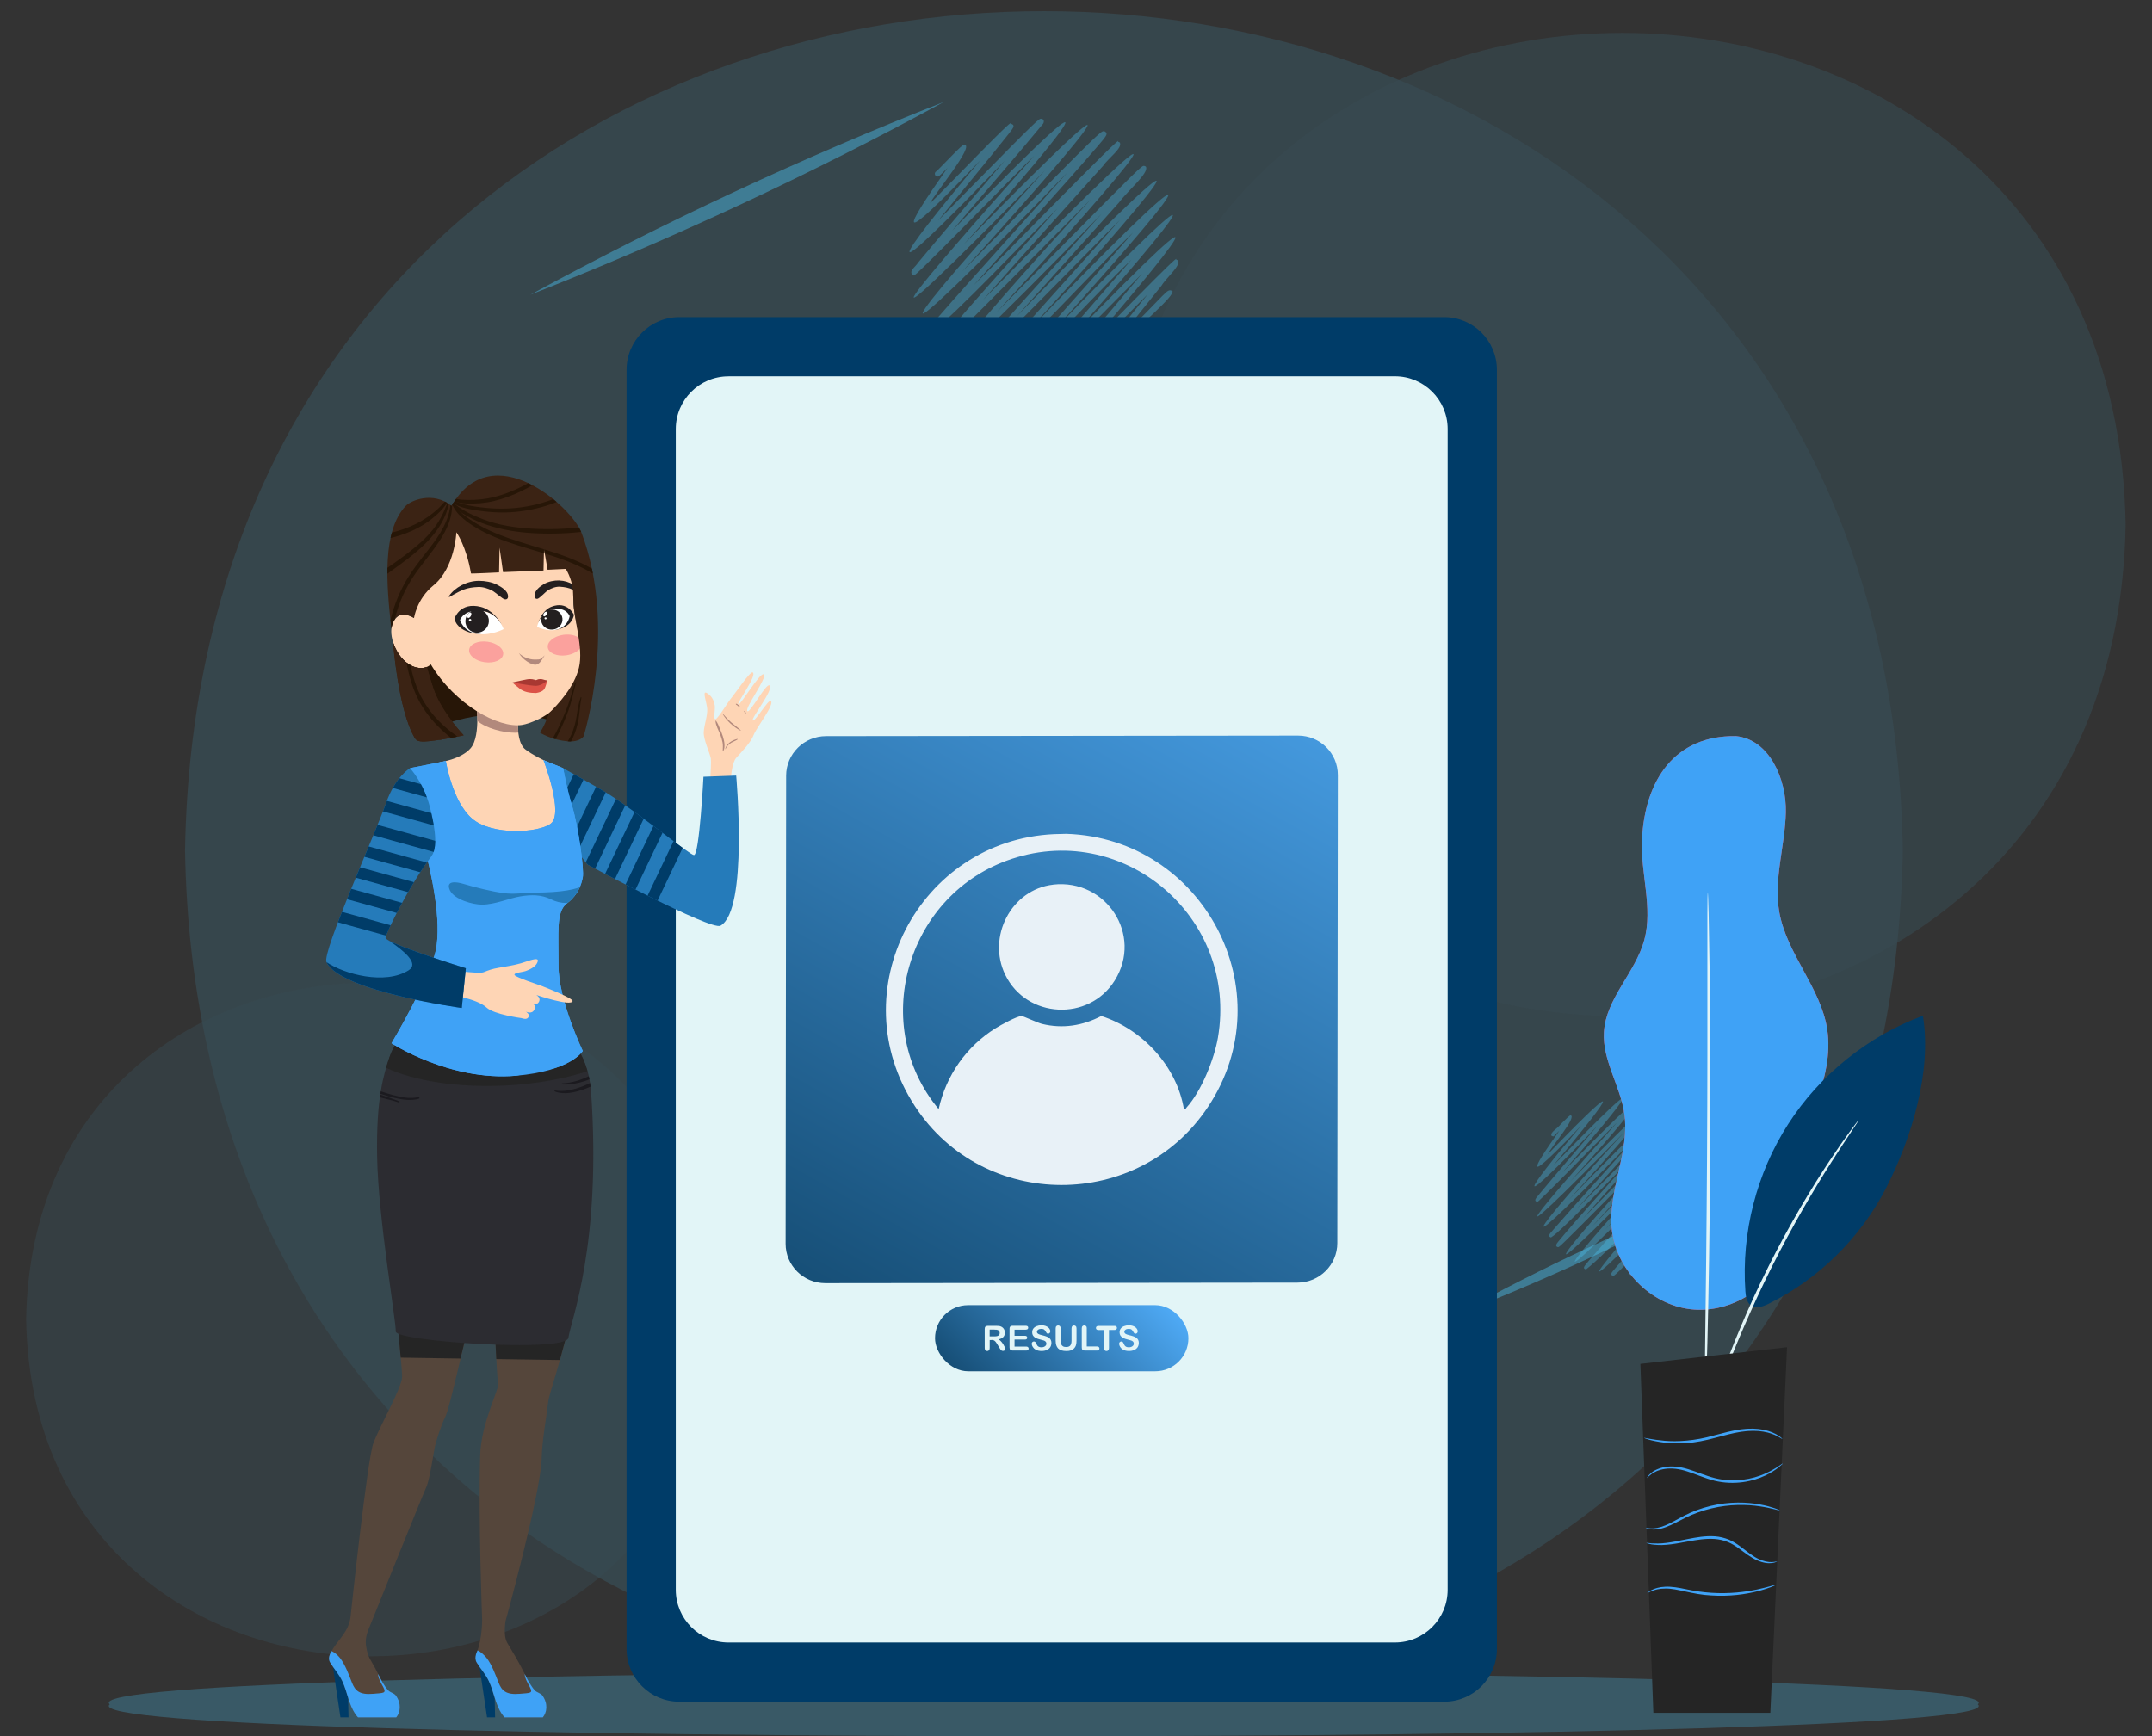 <?xml version="1.0" encoding="UTF-8"?> <svg xmlns="http://www.w3.org/2000/svg" xmlns:xlink="http://www.w3.org/1999/xlink" viewBox="0 0 492 397"><rect x="0" y="0" width="492" height="397" fill="#333333" stroke="none"/><defs><style> .cls-1 { fill: #e8f1f7; } .cls-2 { fill: #3b2314; } .cls-3 { fill: #2c2c31; } .cls-4 { fill: #252525; } .cls-5 { fill: #3fa2f6; } .cls-6 { clip-path: url(#clippath-4); } .cls-7 { opacity: .3; } .cls-8 { opacity: .6; } .cls-8, .cls-9, .cls-10, .cls-11 { fill: #4dcdff; } .cls-12 { fill: #fff; } .cls-13 { fill: #ff4f5b; } .cls-14 { fill: none; } .cls-15 { fill: url(#linear-gradient-2); } .cls-15, .cls-16 { opacity: .9; } .cls-17 { fill: #1b1a1f; } .cls-9, .cls-18, .cls-19 { opacity: .5; } .cls-10, .cls-20, .cls-11 { opacity: .8; } .cls-10, .cls-20, .cls-19 { mix-blend-mode: multiply; } .cls-21 { clip-path: url(#clippath-1); } .cls-22 { fill: #e2f5f7; } .cls-23 { fill: #231f20; } .cls-24 { isolation: isolate; } .cls-25 { fill: #db5247; } .cls-26 { clip-path: url(#clippath-3); } .cls-27 { fill: #fba19d; } .cls-28 { fill: #a73832; } .cls-29 { fill: #b2897c; } .cls-16 { fill: url(#linear-gradient); } .cls-30 { clip-path: url(#clippath-2); } .cls-31 { fill: #271607; } .cls-32 { fill: #003c68; } .cls-33 { fill: #fed5b5; } .cls-34 { fill: #257bba; } .cls-35 { clip-path: url(#clippath); } .cls-36 { fill: #55463b; } </style><linearGradient id="linear-gradient" x1="258.78" y1="289.94" x2="226.69" y2="322.04" gradientUnits="userSpaceOnUse"><stop offset="0" stop-color="#3fa2f6"></stop><stop offset="1" stop-color="#003c68"></stop></linearGradient><linearGradient id="linear-gradient-2" x1="759.83" y1="-207.26" x2="659.03" y2="-26.75" gradientTransform="translate(-457.81 331.89)" xlink:href="#linear-gradient"></linearGradient><clipPath id="clippath"><path class="cls-2" d="M97.58,152.47s0,.02,0,.03c-.51.21-1.11.3-1.79.23-2.77-.27-5-3.02-5.91-5.81-.08-.52,1.13,15.42,4.93,21.79.41.68.96.99,3.07.78,3.89-.38,8.13-1.36,8.13-1.36,0,0-5.17-5.39-6.97-10.79-.45-1.35-.96-3.07-1.47-4.87Z"></path></clipPath><clipPath id="clippath-1"><path class="cls-14" d="M129.08,187.62c1.16,5.72,5.32,10.11,5.32,10.11,0,0,28.19,15.14,30.32,13.94,6.39-3.59,3.59-34.33,3.59-34.33l-7.48.27s-.94,17.89-2.17,17.91c-.91.01-11.97-9.08-19.07-13.66-2.56-1.65-10.82-6.2-10.82-6.2,0,0-1.87,1.24.31,11.97Z"></path></clipPath><clipPath id="clippath-2"><path class="cls-5" d="M133.24,200.62c.35-1.8-.97-11.45-2.47-16.45-1.25-4.19-2.01-8.53-2.01-8.53l-4.51-1.84s4.74,12.22,1.66,14.54c-2.83,2.12-13.4,2.74-17.96-1.15-4.56-3.89-6.02-13.18-6.02-13.18l-8.18,1.63s.94,9.6,2.95,16.85c2.01,7.25,4.29,18.11,2.95,24.69-1.34,6.57-10.14,21.36-10.14,21.36,0,0,13.34,8.73,28.45,7.43,12.63-1.08,15.28-5.67,15.28-5.67,0,0-5.55-11.58-5.55-19.49s-.48-12.16,1.74-14.09c.72-.62,3.06-2.2,3.81-6.09Z"></path></clipPath><clipPath id="clippath-3"><path class="cls-14" d="M93.74,175.65s-3.33,1.83-5.49,7.99c-2.47,7.05-14.65,34.12-13.62,36.35,3.07,6.66,30.94,10.49,30.94,10.49l.93-9.08s-18.44-5.76-18.36-6.99c.06-.9,5.34-11.89,10.48-18.61,1.85-2.42.26-8.59-.09-10.24-1.34-6.26-4.79-9.92-4.79-9.92Z"></path></clipPath><clipPath id="clippath-4"><path class="cls-14" d="M132.92,121.77c-2.21-5.86-20.31-22.26-29.68-6.11-4.35-3.44-9.37-1.16-10.47,0-5.36,5.67-4.51,17.47-3.29,28.11.18-1.66,1.19-3.41,3.06-3.24.56.07,1.4.34,2.11.78,0,0,.62-4.35,4.44-7.45,4.92-4,5.25-12.16,5.25-12.16,0,0,2.27,3.15,3.34,9.42.01.08,6.42-.24,6.42-.24l.11-5.66.8,5.6,9.25-.36.11-4.88.83,4.7,4.15-.2s1.33,1.98,1.64,4.85l.12,2.51c-.06,3.83,3.5,10.96,2.2,15.25-1.3,4.29-5.04,6.78-7.25,8.97-1.42,3.91-2.69,5.82-2.69,5.82,0,0,2.62,1.75,6.52,2.04,2.72.21,3.54-1.15,3.54-1.15,0,0,7.79-24.68-.5-46.6Z"></path></clipPath></defs><g class="cls-24"><g id="Layer_1" data-name="Layer 1"><g><g><g class="cls-18"><path class="cls-9" d="M452.17,389.71c11.47,9.72-438.56,9.72-427.08,0-11.48-9.72,438.56-9.72,427.08,0Z"></path><g class="cls-7"><path class="cls-11" d="M435.03,194.44c-4.38,255.87-388.39,255.83-392.73,0,4.38-255.86,388.39-255.82,392.73,0Z"></path><path class="cls-8" d="M255.86,119.96c2.57,149.92,227.56,149.89,230.11,0-2.57-149.91-227.56-149.89-230.11,0Z"></path><path class="cls-9" d="M5.98,301.68c1.76,102.71,155.91,102.7,157.65,0-1.76-102.71-155.91-102.69-157.65,0Z"></path></g></g><g><g class="cls-18"><g class="cls-20"><path class="cls-10" d="M70.36,231.6c.11.11.23.17.35.21-.13-.04-.25-.11-.35-.21ZM-1.58,193.06c.22,0,.44.08.6.25-.29-.29-.71-.3-.99-.15.12-.06.25-.09.39-.09Z"></path></g><g class="cls-20"><path class="cls-10" d="M235.08,88.36c-1.57-.46.2-1.8.83-2.69,6.61-7.79,15.55-17.95,22.78-26.31-10.82,10.34-30.8,32.92-28.29,26.32,8.33-9.81,19.83-22.36,28.61-32.47-8.59,8.25-25.83,27.22-33.25,32.96-1.26-.42-.73-.93.92-2.92,8.36-9.74,20.33-22.71,29.37-32.95-7.36,7.24-36,36.75-33.77,33.5-.17,0-.34-.07-.46-.18-.84-1.3,4.04-5.33,5.83-7.79,6.78-7.63,16.92-18.79,24.22-26.95-55.06,56.51-31.45,28.04-2.48-3.3-4.33,4.32-9.49,9.53-14.14,14.21-18.58,18.72-18.64,18.72-19.1,18.72-.17.01-.33-.07-.45-.18-.61-1.3,1.32-2.37,2.24-3.83,6.86-8.03,15.94-18.03,23.8-26.8-6.23,6.05-24.41,25.35-28.01,27.47-1.59-.48.18-1.83.83-2.73,8.44-9.7,20.5-22.86,29.46-32.98-47.75,49.31-38.68,36.24-5.16-.45-49.79,50.71-28.13,25.42-2.41-3.39-3.98,3.78-28.4,29.01-27.49,27.3-.17,0-.33-.07-.45-.18-.61-.96.75-1.65,1.36-2.66,5.75-6.93,13.36-15.73,19.8-23.3-30.31,31.53-25.81,23.96-5.56-.11-20.16,21.11-17.62,16.13-7.49,1.73-1.96,1.96-2,1.97-2.27,1.97-.61.02-.87-.83-.34-1.15.64-.45,6.39-6.72,6.41-6.12,2.69-.09-7.05,11.56-7.78,13.39,2.92-2.74,19.38-20.01,18.41-18.22,1.07.31.8.76-.36,2.23-4.71,5.96-11.04,13.56-16.2,19.92,2.43-2.45,5.25-5.32,7.92-8.04,14.96-15.23,15.11-15.23,15.61-15.23.81.05.75.93.27,1.36-6.03,7.31-13.97,16.4-20.59,24.22,45.11-46.29,21.39-17.32,2.65,3.13,51.18-52.19,21.56-17.73-.3,6.14,3.48-3.51,7.56-7.66,11.42-11.59,19.22-19.55,20.24-20.42,20.84-20.42.17,0,.34.07.46.19.49.49.25.81-1.74,3.16-8.15,9.48-19.39,21.75-28.38,31.84,4.95-4.79,35.11-35.84,32.92-32.76.17,0,.33.07.45.18.67,1.25-2.62,3.54-3.85,5.34-8.01,8.97-19.16,21.27-27.45,30.66,56.62-57.77,32.97-29.62,3.21,2.7,4.2-4.21,9.25-9.34,13.79-13.94,19.15-19.42,19.29-19.42,19.8-19.43.17,0,.34.07.46.19.79,1.41-4.21,5.54-6.1,8.13-6.56,7.39-16.26,18.07-23.45,26.08,54.74-56.09,28.28-24.52,1.5,4.51,42.2-43.77,43.78-41.99,6.76-1.08,42.59-43.81,28.98-26.48,3.89,1.72,39.99-41.16,22.49-19.52,3.43,2.54,3.59-3.46,22.16-22.76,20.86-20.67,2.09.52-2.34,4.25-3.29,5.93-2.97,3.73-7.25,9.04-10.68,13.32,12.79-12.53,11.64-12.5,13.14-12.1.7,1.19-7.85,7.94-12.47,13.21q-7.39,7.45-7.74,7.46c-.17,0-.33-.07-.45-.18-.41-.41-.25-.62.67-1.8,4.19-5.32,9.75-12.16,14.33-17.89-12.74,12.77-21.13,21.66-21.22,20.81-.16,0-.34-.07-.46-.19q-.49-.49,4.44-6.4c4.47-5.35,11.01-13.06,15.94-18.93-3.24,3.25-7.07,7.14-10.52,10.63-14.93,15.13-15.01,15.13-15.48,15.13h0ZM267.15,67.4c.08.08.17.13.26.15-.1-.03-.18-.08-.26-.15ZM214.37,39.12c.16,0,.32.06.44.18-.22-.21-.52-.22-.73-.11.09-.05.19-.07.28-.07Z"></path></g><g class="cls-20"><path class="cls-10" d="M368.79,291.73c-1.05-.31.13-1.19.55-1.79,4.4-5.18,10.34-11.93,15.14-17.49-34.07,34.85-14.41,12.03.21-4.09-5.71,5.48-17.17,18.09-22.1,21.91-.84-.28-.49-.62.61-1.94,5.56-6.47,13.51-15.1,19.52-21.9-33.55,34.44-25.93,24.22-2.77-.95-36.28,37.26-20.86,18.56-1.65-2.19-2.88,2.87-6.31,6.33-9.4,9.44-12.35,12.44-12.39,12.44-12.69,12.44-.67-.11-.45-.7.02-1.23,4.95-6.01,11.29-12.85,16.99-19.25-4.14,4.02-16.23,16.85-18.62,18.26-1.06-.32.12-1.21.55-1.81,5.61-6.45,13.63-15.19,19.58-21.92-31.48,32.55-25.59,23.92-3.43-.3-32.92,33.54-18.68,16.86-1.6-2.25-2.64,2.51-18.87,19.28-18.27,18.14-1.06-.32.18-1.25.6-1.89,3.82-4.61,8.88-10.45,13.16-15.48-20.02,20.86-17.1,15.83-3.69-.07-13.35,14-11.69,10.66-4.98,1.15-1.57,1.44-1.13,1.44-1.8,1.19-.39-.84,1.25-1.52,2.18-2.74q1.95-1.96,2.15-1.96c1.63.3-4.59,7.46-5.17,8.9,20.62-21.34,12.17-10.46,1.23,2.61,24.93-25.78,16.51-14.83,2.13,1.53,29.8-30.6,14.22-11.49,1.76,2.08,33.67-34.36,14.35-11.77-.2,4.08,34.71-35.81,21.95-19.78,1.73,2.11,3.29-3.19,23.33-23.82,21.88-21.77.96.25.04,1.03-.35,1.51-5.98,6.78-13.93,15.48-20.15,22.54,37.35-38.13,21.88-19.62,2.13,1.8,32.85-33.85,26.25-24.56,2.99.69,36.07-36.98,18.78-16.25,1,3,27.92-28.98,28.98-27.74,4.5-.72,28.06-28.89,19.21-17.5,2.59,1.14,26.35-27.15,14.94-12.93,2.28,1.69,2.38-2.3,14.73-15.13,13.86-13.74,1.97.14-8.26,10.94-9.29,12.79,8.5-8.33,7.74-8.31,8.73-8.04.25,1.05-5.08,5.11-8.29,8.78q-4.91,4.95-5.14,4.95c-2.02-.04,8.75-11.46,9.67-13.21-25.4,26.12-11.61,9.25-.86-3.13-2.16,2.16-4.7,4.74-6.99,7.07-9.92,10.06-9.98,10.06-10.29,10.06h0ZM390.1,277.8c.05.05.11.08.17.1-.06-.02-.12-.05-.17-.1ZM355.02,259c.11,0,.21.04.29.12-.14-.14-.35-.15-.48-.08.06-.03.12-.04.19-.04Z"></path></g></g><g class="cls-19"><path class="cls-10" d="M121.24,67.4c30.57-16.62,62.16-31.36,94.55-44.09-30.57,16.63-62.17,31.35-94.55,44.09Z"></path><path class="cls-10" d="M332.88,300.63c19.8-10.88,40.31-20.46,61.38-28.62-19.79,10.89-40.31,20.45-61.38,28.62Z"></path></g></g></g><g><path class="cls-32" d="M155.3,72.51h174.88c6.65,0,12.05,5.4,12.05,12.05v292.49c0,6.65-5.4,12.05-12.05,12.05h-174.88c-6.65,0-12.05-5.4-12.05-12.05V84.56c0-6.65,5.4-12.05,12.05-12.05Z"></path><path class="cls-22" d="M166.55,86.04h152.37c6.65,0,12.05,5.4,12.05,12.05v265.42c0,6.65-5.4,12.05-12.05,12.05h-152.37c-6.65,0-12.05-5.4-12.05-12.05V98.1c0-6.65,5.4-12.05,12.05-12.05Z"></path></g><rect class="cls-16" x="213.77" y="298.43" width="57.93" height="15.12" rx="7.56" ry="7.56"></rect><g><path class="cls-22" d="M226.67,306.4h-.4v1.82c0,.24-.05.42-.16.53-.11.11-.24.17-.41.17-.18,0-.32-.06-.42-.18-.1-.12-.15-.29-.15-.52v-4.35c0-.25.05-.43.17-.54.11-.11.29-.17.54-.17h1.86c.26,0,.48.01.66.03.18.02.35.07.49.13.18.07.33.18.47.32.14.14.24.3.31.48.07.18.11.38.11.58,0,.42-.12.76-.36,1.01-.24.25-.6.43-1.08.54.2.11.4.27.58.48.19.21.35.43.5.67.14.24.26.45.34.64s.12.32.12.4-.02.15-.07.22c-.05.07-.11.13-.19.17-.08.04-.18.06-.29.06-.13,0-.24-.03-.32-.09-.09-.06-.16-.14-.23-.23-.06-.09-.15-.23-.26-.41l-.46-.76c-.17-.28-.31-.49-.44-.64s-.26-.25-.4-.3c-.13-.05-.3-.08-.5-.08ZM227.32,304.02h-1.06v1.55h1.03c.27,0,.51-.02.69-.07.19-.05.33-.13.43-.24.1-.11.15-.27.15-.47,0-.16-.04-.29-.12-.41-.08-.12-.19-.21-.33-.27-.13-.06-.4-.08-.79-.08Z"></path><path class="cls-22" d="M234.53,304.04h-2.58v1.39h2.38c.17,0,.31.04.39.12s.13.18.13.31-.04.23-.13.31c-.08.08-.22.12-.39.12h-2.38v1.61h2.67c.18,0,.32.04.41.13.09.08.14.19.14.33s-.05.24-.14.33c-.09.08-.23.12-.41.12h-3.11c-.25,0-.43-.06-.54-.17-.11-.11-.16-.29-.16-.54v-4.25c0-.17.02-.3.07-.4s.12-.18.23-.23c.1-.05.24-.07.4-.07h3.02c.18,0,.32.04.41.12.09.08.13.19.13.32s-.04.24-.13.32-.22.12-.41.12Z"></path><path class="cls-22" d="M240.37,307.12c0,.34-.09.65-.26.92-.18.27-.43.49-.77.64-.34.15-.74.23-1.21.23-.56,0-1.02-.11-1.38-.32-.26-.15-.47-.35-.63-.61-.16-.25-.24-.5-.24-.74,0-.14.05-.26.14-.36.1-.1.22-.15.37-.15.12,0,.22.04.31.12.08.08.16.19.21.34.07.18.15.33.23.45.08.12.2.22.35.3.15.08.35.12.6.12.34,0,.61-.08.83-.24.21-.16.32-.36.32-.59,0-.19-.06-.34-.17-.46-.11-.12-.26-.21-.44-.27-.18-.06-.42-.13-.73-.2-.41-.1-.75-.21-1.02-.33s-.49-.3-.65-.52c-.16-.22-.24-.49-.24-.82s.08-.59.25-.83c.17-.24.42-.43.74-.56s.7-.2,1.13-.2c.35,0,.65.04.9.13.25.09.46.2.63.34s.29.29.37.45.12.31.12.46c0,.14-.05.26-.14.37s-.22.16-.36.16c-.13,0-.23-.03-.3-.1s-.14-.17-.22-.32c-.1-.21-.23-.38-.37-.5s-.38-.18-.69-.18c-.29,0-.53.07-.71.2s-.27.29-.27.47c0,.11.03.21.09.29.06.08.15.15.25.21.11.06.22.11.33.14.11.03.29.08.55.15.32.07.61.16.87.25.26.09.48.2.66.33.18.13.32.29.42.49.1.2.15.44.15.72Z"></path><path class="cls-22" d="M241.35,306.48v-2.72c0-.23.05-.41.16-.52.1-.12.24-.17.41-.17s.32.06.42.17c.1.12.16.29.16.52v2.78c0,.32.04.58.11.79.07.21.2.38.38.49.18.12.43.18.76.18.45,0,.76-.12.95-.36.18-.24.28-.6.28-1.08v-2.8c0-.23.05-.41.15-.52s.24-.17.41-.17.31.06.42.17.16.29.16.52v2.72c0,.44-.04.81-.13,1.11-.09.29-.25.55-.49.78-.21.19-.44.33-.72.42-.27.09-.59.13-.96.13-.43,0-.81-.05-1.12-.14-.31-.09-.57-.24-.77-.44-.2-.2-.34-.45-.44-.75-.09-.31-.14-.67-.14-1.1Z"></path><path class="cls-22" d="M248.46,303.76v4.11h2.32c.19,0,.33.04.43.13.1.09.15.2.15.34s-.05.25-.15.34-.24.13-.43.13h-2.76c-.25,0-.43-.06-.54-.17s-.16-.29-.16-.54v-4.35c0-.23.05-.41.16-.52s.24-.17.41-.17.31.06.42.17c.11.11.16.29.16.52Z"></path><path class="cls-22" d="M254.79,304.11h-1.25v4.11c0,.24-.05.41-.16.53s-.24.17-.41.17-.31-.06-.42-.17c-.11-.12-.16-.29-.16-.52v-4.11h-1.25c-.2,0-.34-.04-.44-.13s-.14-.2-.14-.34.05-.26.15-.35c.1-.08.24-.13.43-.13h3.64c.2,0,.35.04.44.13.1.09.14.2.14.34s-.05.25-.15.34-.24.13-.44.13Z"></path><path class="cls-22" d="M260.35,307.12c0,.34-.09.65-.26.92-.18.27-.43.49-.77.64-.34.15-.74.23-1.21.23-.56,0-1.02-.11-1.38-.32-.26-.15-.47-.35-.63-.61-.16-.25-.24-.5-.24-.74,0-.14.05-.26.14-.36.1-.1.22-.15.37-.15.12,0,.22.04.31.12.08.08.16.19.21.34.07.18.15.33.23.45.08.12.2.22.35.3.15.08.35.12.6.12.34,0,.61-.08.83-.24.21-.16.32-.36.32-.59,0-.19-.06-.34-.17-.46-.11-.12-.26-.21-.44-.27-.18-.06-.42-.13-.73-.2-.41-.1-.75-.21-1.02-.33s-.49-.3-.65-.52c-.16-.22-.24-.49-.24-.82s.08-.59.25-.83c.17-.24.42-.43.74-.56s.7-.2,1.13-.2c.35,0,.65.04.9.13.25.09.46.2.63.34s.29.29.37.45.12.31.12.46c0,.14-.05.26-.14.37s-.22.16-.36.16c-.13,0-.23-.03-.3-.1s-.14-.17-.22-.32c-.1-.21-.23-.38-.37-.5s-.38-.18-.69-.18c-.29,0-.53.07-.71.2s-.27.29-.27.47c0,.11.03.21.09.29.06.08.15.15.25.21.11.06.22.11.33.14.11.03.29.08.55.15.32.07.61.16.87.25.26.09.48.2.66.33.18.13.32.29.42.49.1.2.15.44.15.72Z"></path></g><g><path class="cls-15" d="M296.63,293.28l-107.93.12c-5.03,0-9.1-4.03-9.09-9.02l.12-107.02c0-4.98,4.09-9.03,9.11-9.04l107.93-.12c5.03,0,9.1,4.03,9.09,9.02l-.12,107.02c0,4.98-4.09,9.03-9.11,9.04Z"></path><g><path class="cls-1" d="M241.01,190.73l2.78-.07c31.23.99,49.97,36,32.38,62.45-15.85,23.84-51.34,23.8-67-.18-17.15-26.27.93-60.78,31.84-62.2ZM270.67,253.6c.42.1.42-.15.61-.37,3.36-3.69,6.31-11.03,7.16-15.93,4.76-27.6-21.91-50.23-48.33-40.49-23,8.47-31.34,37.8-15.51,56.79,1.69-7.7,6.38-14.38,13.06-18.51,1.1-.68,4.8-2.74,5.92-2.77.3,0,3.7,1.57,4.64,1.8,4.75,1.16,9.28.43,13.57-1.8,9.41,3.03,17.23,11.46,18.88,21.29Z"></path><path class="cls-1" d="M240.78,202.27c12.13-1.37,20.58,11.53,14.08,21.92-5.92,9.46-20.15,8.72-25.03-1.28-4.22-8.65,1.32-19.54,10.96-20.63Z"></path></g></g><g><path class="cls-31" d="M133.41,168.37s-6.7-5.39-18.78-5.12c-12.09.27-19.81,5.46-19.81,5.46l-2.72-21.21,29.96-2.23,14.22,2.72-2.88,20.37Z"></path><path class="cls-33" d="M120.17,171.41c-3.12-2.34-1.17-11.73-1.17-11.73l-10.25-.31s1.4,8.8-1.17,11.73c-2.24,2.56-7.06,3.2-7.06,3.2,0,0-.63,15.27,13.36,16.44,21.26,1.77,14.04-15.4,14.04-15.4,0,0-4.62-1.59-7.74-3.93Z"></path><path class="cls-29" d="M117.88,167.54c.21,0,.42-.01.62-.03-.4-3.51.5-7.83.5-7.83l-10.25-.31s.42,2.61.38,5.47c2.02,1.68,5.8,2.71,8.76,2.71Z"></path><path class="cls-33" d="M132.59,153.09c1.27-4.2-1.42-11.49-1.49-15.39,0-.09,0-.18,0-.26.28-17.33-6.03-23.92-17.34-23.92h0c-11.31,0-19.4,5.98-19.4,23.84,0,1.35.1,2.67.29,3.94-.7-.43-1.55-.71-2.11-.78-2.06-.18-3.09,1.97-3.09,3.76-.04,3.4,2.68,8.09,6.35,8.45,1.13.13,2.04-.2,2.69-.82,5.58,9.27,15.46,14.6,20.79,13.86.87-.12,2.65-.65,4.69-1.76,3.15-1.77,6.85-5.09,8.61-10.93Z"></path><path class="cls-29" d="M122.32,150.81c1.42,0,1.25-.07,2.21-.98-.92,1.56-1.35,2.16-2.21,2.16s-2.78-1.09-3.69-2.66c.96.92,2.26,1.48,3.69,1.48Z"></path><path class="cls-27" d="M132.46,145.96c-.74-.68-2.14-1.03-3.66-.81-2.15.3-3.74,1.59-3.56,2.89.18,1.3,2.07,2.1,4.22,1.8,1.54-.22,2.79-.94,3.31-1.81-.08-.68-.19-1.37-.31-2.07Z"></path><path class="cls-27" d="M115.04,149.62c-.18,1.3-2.07,2.1-4.22,1.8-2.15-.3-3.74-1.6-3.56-2.89.18-1.3,2.07-2.1,4.22-1.8,2.15.3,3.74,1.59,3.56,2.89Z"></path><g><path class="cls-25" d="M122.53,156.49h0l2.6-.9c0,.1-.4,1.41-.56,1.73-.23.45-.6.91-2.03,1.14h0c-1.5,0-2.78-.24-3.76-1.03-.5-.41-1.61-1.28-1.62-1.38l5.37.45Z"></path><path class="cls-28" d="M122.53,155.52c.15,0,.37-.25.97-.25.7,0,.69.2,1.63.32,0,0-1.25,1.22-2.6,1.22s-5.37-.77-5.37-.77c1.52-.3,3.29-.78,4-.77.83,0,1.24.25,1.37.25Z"></path></g><path class="cls-23" d="M105.95,134.83c1.14-.42,2.14-.56,3.38-.61,1.07-.05,2.3.35,3.22.84.71.38,2.28,1.84,2.8,1.96.71.17.84-.41.81-.76-.09-1.16-1.44-2-2.52-2.56-1.19-.62-2.77-.89-4.14-.89-2.74,0-5.52,1.5-6.85,3.48-.08.12-.06.25.15.18,0,0,2.05-1.23,3.14-1.63Z"></path><path class="cls-23" d="M127.87,132.72c-1.18-.02-2.52.23-3.53.84-.91.55-2.06,1.39-2.12,2.56-.02.36.1.94.71.78.45-.12,1.77-1.57,2.37-1.94.78-.48,1.83-.87,2.75-.8,1.07.07,1.93.23,2.91.67.05.02.09.04.14.07,0-.42-.02-.83-.04-1.23-.99-.57-2.09-.91-3.18-.93Z"></path><g><path class="cls-23" d="M110.48,139.74c-3.79-.44-.39,4.97-.53,5.28-5.57-.29-6.06-3.53-6.06-3.53,0,0,1.2-3.99,6.09-2.71,2.46.65,4.18,2.97,4.71,4.09-.63-1.03-2.06-2.88-4.21-3.13Z"></path><path class="cls-12" d="M115.13,143.85s-1.1-3.67-5.1-4.14c-4-.46-4.85,2.04-4.85,2.04,0,0,.66,2.83,4.33,3.23,2.92.32,5.62-1.13,5.62-1.13Z"></path><path class="cls-23" d="M106.4,141.97c-.05,1.47,1.12,2.68,2.6,2.7,1.48.02,2.72-1.15,2.77-2.61.05-1.47-1.12-2.68-2.6-2.7-1.48-.02-2.72,1.15-2.77,2.61Z"></path><path class="cls-12" d="M106.96,140.49c-.18.33-.18.68.01.78.19.1.49-.09.67-.42.18-.33.18-.68-.01-.78-.19-.1-.49.09-.67.42Z"></path><path class="cls-12" d="M107.2,141.78c0,.15.11.27.26.27.15,0,.27-.11.28-.26,0-.15-.11-.27-.26-.27-.15,0-.27.11-.28.26Z"></path></g><g><path class="cls-23" d="M126.12,139.38c2.86-.61.54,4.41.66,4.68,4.22-.58,4.43-3.49,4.43-3.49,0,0-1.47-3.27-5.13-1.84-1.84.72-2.67,2.67-3.02,3.69.43-.95,1.43-2.69,3.05-3.03Z"></path><path class="cls-12" d="M122.78,143.32s.66-3.34,3.67-3.98c3.02-.64,3.79,1.54,3.79,1.54,0,0-.36,2.56-3.13,3.13-2.21.45-4.33-.69-4.33-.69Z"></path><path class="cls-23" d="M123.74,141.48c-.13,1.27.86,2.38,2.2,2.48,1.34.1,2.53-.84,2.65-2.11.13-1.27-.86-2.38-2.2-2.48-1.34-.1-2.53.84-2.65,2.11Z"></path><path class="cls-12" d="M124.34,140.22c-.18.28-.2.58-.04.68.16.1.45-.05.63-.33.18-.28.2-.58.04-.68-.16-.1-.45.05-.63.33Z"></path><path class="cls-12" d="M124.48,141.36c-.01.13.09.24.22.25.13.01.25-.08.27-.21.01-.13-.09-.24-.22-.25-.13-.01-.25.08-.27.21Z"></path></g><path class="cls-2" d="M132.92,121.77c-2.21-5.86-20.31-22.26-29.68-6.11-4.35-3.44-9.37-1.16-10.47,0-5.36,5.67-4.51,17.47-3.29,28.11.18-1.66,1.19-3.41,3.06-3.24.56.07,1.4.34,2.11.78,0,0,.62-4.35,4.44-7.45,4.92-4,5.25-12.16,5.25-12.16,0,0,2.27,3.15,3.34,9.42.01.08,6.42-.24,6.42-.24l.11-5.66.8,5.6,9.25-.36.11-4.88.83,4.7,4.15-.2s1.33,1.98,1.64,4.85l.12,2.51c-.06,3.83,2.38,10.62,1.25,15.25-1.06,4.35-4.62,8.18-6.83,10.37-1.42,3.91-2.16,4.41-2.16,4.41,0,0,2.62,1.75,6.52,2.04,2.72.21,3.54-1.15,3.54-1.15,0,0,7.79-24.68-.5-46.6Z"></path><g><path class="cls-2" d="M97.58,152.47s0,.02,0,.03c-.51.21-1.11.3-1.79.23-2.77-.27-5-3.02-5.91-5.81-.08-.52,1.13,15.42,4.93,21.79.41.68.96.99,3.07.78,3.89-.38,8.13-1.36,8.13-1.36,0,0-5.17-5.39-6.97-10.79-.45-1.35-.96-3.07-1.47-4.87Z"></path><g class="cls-35"><path class="cls-2" d="M97.58,152.47s0,.02,0,.03c-.51.21-1.11.3-1.79.23-2.77-.27-5-3.02-5.91-5.81-.08-.52,1.13,15.42,4.93,21.79.41.68.96.99,3.07.78,3.89-.38,8.13-1.36,8.13-1.36,0,0-5.17-5.39-6.97-10.79-.45-1.35-.96-3.07-1.47-4.87Z"></path><path class="cls-31" d="M124.98,112.91c-.16,3.56-2.45,6.28-5.21,8.31-3.17,2.34-6.85,3.25-10.62,4.14-1.84.43-3.67.9-5.4,1.68-1.59.72-3.07,1.68-4.44,2.75-2.71,2.13-5.09,5-6.25,8.27-1.23,3.47-1.06,7.3-.54,10.89.48,3.33,1.18,6.69,2.53,9.77,2.43,5.53,6.96,9.69,12.06,12.76.67.4,1.35.76,2.06,1.08.4.18.47-.67.21-.86-2.58-1.82-5.28-3.41-7.66-5.52-2.22-1.97-4.11-4.29-5.48-6.93-1.55-2.97-2.28-6.23-2.86-9.51-.66-3.76-.94-7.74.33-11.4,1.19-3.42,3.91-6.3,6.79-8.4,1.47-1.07,3.09-1.93,4.78-2.58,1.81-.68,3.74-1.06,5.61-1.5,1.87-.45,3.72-.95,5.48-1.72,1.61-.7,3.11-1.68,4.48-2.78,2.41-1.95,4.33-4.68,4.48-7.85,0-.2,0-.41,0-.61,0-.35-.35-.33-.36,0h0Z"></path><path class="cls-2" d="M93.44,159.44c.61,2.61,1.55,5.15,2.85,7.49.66,1.19,1.45,2.32,2.36,3.34.82.9,1.84,1.9,3.04,2.24.21.06.22-.31.1-.41-.94-.79-1.93-1.46-2.78-2.35-.94-.99-1.73-2.13-2.42-3.3-1.31-2.21-2.25-4.65-3.03-7.09-.04-.12-.14,0-.12.08h0Z"></path><path class="cls-2" d="M96.35,164.15c.79,1.32,1.7,2.53,2.77,3.63.56.58,1.15,1.13,1.75,1.66.56.49,1.19,1.04,1.9,1.31.21.08.24-.31.15-.42-.93-1.08-2.17-1.92-3.2-2.92-1.14-1.1-2.26-2.29-3.15-3.6-.16-.24-.31.18-.21.34h0Z"></path></g></g><g><g><polygon class="cls-32" points="113.19 392.68 111.35 392.68 109.5 380.3 112.96 381.54 113.19 392.68"></polygon><polygon class="cls-32" points="79.68 392.68 77.83 392.68 75.99 380.3 79.44 381.54 79.68 392.68"></polygon><path class="cls-36" d="M123.83,333.52c.14-4.43,1.03-8.98,1.51-13,.54-4.47,11.11-28.36,8.71-68.32-.83-13.86-9.17-18.4-9.17-18.4l-28.27.51s-4.57,4.72-5.44,8.76c-.87,4.05-2.86,10.77-2.62,26.03.25,16.18,3.49,43.2,3.38,45.76-.11,2.56-4.98,11-6.55,15.06-1.41,3.65-5.18,39.2-5.2,39.45-.29,3.75-3.16,5.77-4.34,8.16,0,0-.55.72-.61,1.56.09.31.2.61.25.87.03.12.06.23.09.34.88,1.4,1.85,2.43,2.59,3.92.03.05.05.1.08.15,1.21,2.55,1.45,5.37,3.06,7.65.17.24.35.47.55.67h8.75c.92-1.12,1.26-3.1-.1-5.01-.38-.53-1.28-.68-1.7-1.14-1.26-1.39-2.03-3.22-3.02-5.09-1.04-1.99-1.64-2.31-2.08-5.02-.39-2.39.71-4.09,1.44-6.06,0,0,11.5-28.55,12.33-30.35.83-1.8,1.71-8.37,2.04-9.6.33-1.23,1.22-4.24,2.3-6.46,1.08-2.22,3.99-16.1,5.29-20.48,1.42-4.78,4.6-35.63,4.6-35.63,0,0,1.52,43.79,2.18,48.67.18,1.3-3.87,8.89-4.1,16.19-.45,14.34.44,37.36.45,37.64-.08,5.59-1.39,7.44-1.49,8.75.09.3.19.59.25.85.03.12.06.24.1.36.85,1.4,1.85,2.41,2.58,3.9.03.05.05.1.08.16,1.21,2.55,1.45,5.37,3.06,7.65.17.24.35.47.55.67h8.75c.92-1.12,1.26-3.1-.1-5.01-.38-.53-1.28-.68-1.7-1.14-1.26-1.39-2.03-3.22-3.02-5.09-1.04-1.99-1.79-3.23-3.29-5.75-.69-1.15-.68-2.95-.46-4.88.04-.16,8.03-29.12,8.3-37.29Z"></path><path class="cls-5" d="M88.78,386.53c-.96-1.06-1.64-2.38-2.34-3.77,0,1.04.88,2.41,1.23,3.1.67,1.35.06,1.23-2.37,1.44-3.13.27-4.11-.72-4.83-2.55-.72-1.83-1.52-4.07-2.73-5.64-.57-.71-1.2-1.23-1.91-1.58-.03.04-1.07,1.43-.37,2.59.94,1.54,2,2.61,2.78,4.25,1.21,2.55,1.45,5.37,3.06,7.65.17.24.35.47.55.67h8.75c.92-1.12,1.26-3.1-.1-5.01-.38-.53-1.28-.68-1.7-1.14Z"></path><path class="cls-5" d="M122.3,386.53c-.96-1.06-1.64-2.38-2.34-3.77,0,1.04.88,2.41,1.23,3.1.67,1.35.06,1.23-2.37,1.44-3.13.27-4.11-.72-4.83-2.55-.72-1.83-1.52-4.07-2.73-5.64-.57-.71-1.35-1.4-2.06-1.75-.03.04-.93,1.61-.23,2.76.94,1.54,2,2.61,2.78,4.25,1.21,2.55,1.45,5.37,3.06,7.65.17.24.35.47.55.67h8.75c.92-1.12,1.26-3.1-.1-5.01-.38-.53-1.28-.68-1.7-1.14Z"></path></g><g><path class="cls-4" d="M132.34,291.17l-19.78-.3c.29,7.32.62,14.82.9,19.89l14.55.22c1.39-4.92,3.05-11.55,4.33-19.81Z"></path><path class="cls-4" d="M107.09,303.47c.51-1.72,1.25-6.83,1.99-12.65l-19.29-.29c.66,7.89,1.41,15.33,1.82,19.9l13.68.21c.7-2.95,1.35-5.64,1.81-7.17Z"></path></g></g><g><path class="cls-3" d="M125.98,233.79s8.34,3.96,9.17,16.04c2.41,34.84-4.66,52.15-5.2,56.05-.48,3.5-39.59.81-39.47-1.42.11-2.23-4-25.82-4.26-39.93-.24-13.3,1.47-18.84,2.86-22.89,1.18-3.44,4.37-7.35,4.37-7.35l32.53-.49Z"></path><path class="cls-4" d="M89.08,241.64c1.18-3.44,4.37-7.35,4.37-7.35l32.53-.49s6.02,2.86,8.34,11.14c-5.27,1.72-11.66,2.9-18.59,3.26-11.07.58-21.04-1.05-27.47-4.04.27-.92.55-1.75.81-2.52Z"></path><path class="cls-17" d="M126.9,249.58c-.11-.04-.27-.31-.05-.26,2.08.4,4.35-.17,6.25-.89.62-.24,1.22-.51,1.8-.79.04.27.08.55.11.83-.55.25-1.12.47-1.7.67-2.01.68-4.35,1.22-6.42.45Z"></path><path class="cls-17" d="M128.65,247.98c-.13,0-.32-.26-.12-.27,2.18-.08,4.18-.74,6.09-1.61.05.23.1.46.14.7-.35.14-.7.27-1.06.39-1.63.54-3.3.86-5.05.79Z"></path><path class="cls-17" d="M87.05,249.54c.96.31,1.92.63,2.9.88,1.8.47,3.9.91,5.75.41.22-.06.28.33.1.38-1.79.55-3.77.24-5.55-.17-1.11-.25-2.21-.57-3.28-.94.03-.19.06-.38.09-.57Z"></path><path class="cls-17" d="M86.93,250.28c1.46.47,2.91.99,4.33,1.53.13.05.11.35-.05.29-1.41-.5-2.92-.79-4.37-1.19.03-.22.06-.43.09-.63Z"></path></g><g><g><path class="cls-33" d="M162,183.68s.72-9.02.52-10.22c-.2-1.2-1.71-4.38-1.63-6.02.08-1.64.9-3.81.8-5.35-.1-1.47-1.24-4.28-.12-3.65.91.52,1.64,1.43,1.85,2.95.12.87-.41,3.24.19,3.04.6-.2,2.89-4.03,3.65-4.91.76-.88,4.23-6.06,4.81-5.77,1.17.58-3.78,7.14-3.28,7.34.5.2,4.91-7.34,5.8-6.9,1.06.52-4.62,8.01-3.68,8.44.66.3,4.25-6.49,5.02-5.91,1.11.84-4.38,7.69-3.82,8.01.56.32,3.57-4.93,4.12-4.46.92.79-3.29,6.07-3.93,7.79-.64,1.72-2.64,3.72-4,5.25-1.6,1.8-1.44,10.35-1.44,10.35l-4.87.02Z"></path><path class="cls-29" d="M163.58,164.86c.07,1.06.7,2.11,1.08,3.09.23.6.42,1.21.54,1.84.12.62.05,1.24.04,1.87,0,.06.08.17.13.08.5-1,.22-2.32-.1-3.34-.2-.65-.46-1.27-.73-1.89-.24-.56-.47-1.22-.85-1.71-.05-.06-.11,0-.1.07h0Z"></path><path class="cls-29" d="M165.18,163.21c.93,1.58,2.49,3.01,4.12,3.85.05.03.06-.09.03-.11-.68-.63-1.44-1.15-2.13-1.75-.71-.62-1.36-1.33-1.98-2.04-.03-.04-.05.03-.04.06h0Z"></path><path class="cls-29" d="M168.22,161c.05.14.27.23.38.32.16.13.32.32.52.4.06.02.07-.08.06-.12-.1-.18-.26-.32-.42-.44-.14-.11-.3-.25-.48-.25-.02,0-.03.01-.04.03-.01.02-.03.04-.02.07h0Z"></path><path class="cls-29" d="M170.13,162.61s0,.04,0,.07c.03.06.05.12.09.18.07.1.14.23.26.27.05.02.06-.06.06-.09-.02-.14-.1-.24-.19-.35-.04-.04-.08-.08-.12-.11-.02-.01-.03-.03-.05-.03,0,0-.03,0-.03,0-.02-.02-.03.03-.02.05h0Z"></path><path class="cls-29" d="M165.88,171.26c.28-.62.71-1.06,1.28-1.42.47-.28,1.01-.44,1.45-.75.03-.02.03-.15-.03-.13-1.13.24-2.51,1.07-2.77,2.27,0,.04.04.09.06.04h0Z"></path></g><g class="cls-21"><path class="cls-34" d="M129.08,187.62c1.16,5.72,5.32,10.11,5.32,10.11,0,0,28.19,15.14,30.32,13.94,6.39-3.59,3.59-34.33,3.59-34.33l-7.48.27s-.94,17.89-2.17,17.91c-.91.01-11.97-9.08-19.07-13.66-2.56-1.65-10.82-6.2-10.82-6.2,0,0-1.87,1.24.31,11.97Z"></path><rect class="cls-32" x="114.19" y="186.79" width="26.29" height="2.55" transform="translate(-97.21 222.18) rotate(-64.54)"></rect><rect class="cls-2" x="110.21" y="181.73" width="26.29" height="2.55" transform="translate(-94.9 215.71) rotate(-64.54)"></rect><rect class="cls-32" x="120.31" y="187.53" width="26.29" height="2.55" transform="translate(-94.39 228.13) rotate(-64.54)"></rect><rect class="cls-32" x="123.95" y="192.18" width="26.29" height="2.55" transform="translate(-96.5 234.07) rotate(-64.54)"></rect><rect class="cls-32" x="127.49" y="196.69" width="26.29" height="2.55" transform="translate(-98.56 239.83) rotate(-64.54)"></rect><rect class="cls-32" x="132.87" y="197.67" width="26.29" height="2.55" transform="translate(-96.39 245.25) rotate(-64.54)"></rect><rect class="cls-32" x="138.77" y="198.39" width="26.29" height="2.55" transform="translate(-93.67 250.99) rotate(-64.54)"></rect></g></g><g><path class="cls-5" d="M133.24,200.62c.35-1.8-.97-11.45-2.47-16.45-1.25-4.19-2.01-8.53-2.01-8.53l-4.51-1.84s4.74,12.22,1.66,14.54c-2.83,2.12-13.4,2.74-17.96-1.15-4.56-3.89-6.02-13.18-6.02-13.18l-8.18,1.63s.94,9.6,2.95,16.85c2.01,7.25,4.29,18.11,2.95,24.69-1.34,6.57-10.14,21.36-10.14,21.36,0,0,13.34,8.73,28.45,7.43,12.63-1.08,15.28-5.67,15.28-5.67,0,0-5.55-11.58-5.55-19.49s-.48-12.16,1.74-14.09c.72-.62,3.06-2.2,3.81-6.09Z"></path><g class="cls-30"><path class="cls-5" d="M135.61,198.26c1.21-6.44-3.49-9.93-4.83-14.09-1.34-4.16-2.01-8.53-2.01-8.53l-4.51-1.84s5.07,13.28-4.78,13.62c-10.79.38-11.56-.62-14.11-5.64-2.71-5.35-3.43-7.77-3.43-7.77l-8.18,1.63s.94,9.6,2.95,16.85c2.01,7.25,4.29,18.11,2.95,24.69-1.34,6.57-10.14,21.36-10.14,21.36,0,0,13.38,9.12,28.45,7.43l8.18-1.56c7.97-2.23,7.11-4.12,7.11-4.12,0,0-5.55-11.58-5.55-19.49s-.4-12.08,1.74-14.09c2.15-2.01,4.96-2.01,6.17-8.45Z"></path><path class="cls-34" d="M136.41,198.96c-1.33,2.26-1.25,5.1-14.31,5.14-2.28,0-4.61.49-7.02.09-2.42-.27-6.84-1.39-9.03-2.06-1.8-.55-4.25-.82-3.18,1.46,1.07,2.15,5.28,3.26,7.3,3.26,3,0,6.26-1.48,8.81-1.89,2.42-.4,4.77-.44,6.98.67,4.52,2.28,9.79-.27,11.27-5.1l-.81-1.58Z"></path></g></g><path class="cls-33" d="M124.21,225.58c-1.04-.41-6.23-2.07-6.56-2.62-.32-.54,1.76-.64,2.58-.94,1.44-.54,2.4-1.17,2.71-2.17.38-1.23-2.39,0-3.81.4-1.48.43-3.46.76-5.07,1.03-1.62.27-2.38.58-3.51,1.03-1.13.45-8.91-.67-8.91-.67l.37,5.64s6.95.97,9.21,3.09c1.71,1.61,7.98,2.43,7.98,2.43,0,0,0,0,0,0,.76.23,1.34.31,1.65-.28.34-.63-.66-1.23-.66-1.23,0,0,1.42.79,2-.48.41-.88-.2-1.14-.2-1.14,0,0,1.25.12,1.36-1.06.06-.65-.74-1.11-.75-1.12.17.06.27.1.27.1,0,0,7.73,2.59,8.04,1.32,0,0,0-.02,0-.03-.03-.67-5.64-2.87-6.7-3.29Z"></path><g class="cls-26"><path class="cls-34" d="M93.74,175.65s-3.33,1.83-5.49,7.99c-2.47,7.05-14.65,34.12-13.62,36.35,3.07,6.66,30.94,10.49,30.94,10.49l.93-9.08s-18.44-5.76-18.36-6.99c.08-1.23,9.83-21.12,15.73-23.53,2.41-.99-10.12-15.23-10.12-15.23Z"></path><rect class="cls-32" x="89.81" y="172.03" width="2.55" height="26.29" transform="translate(-111.65 223.65) rotate(-74.55)"></rect><rect class="cls-32" x="94.11" y="167.23" width="2.55" height="26.29" transform="translate(-103.88 224.28) rotate(-74.55)"></rect><rect class="cls-32" x="90.15" y="178.19" width="2.55" height="26.29" transform="translate(-117.34 228.5) rotate(-74.55)"></rect><rect class="cls-32" x="86.21" y="182.58" width="2.55" height="26.29" transform="translate(-124.47 227.93) rotate(-74.55)"></rect><rect class="cls-32" x="82.39" y="186.85" width="2.55" height="26.29" transform="translate(-131.39 227.37) rotate(-74.55)"></rect><rect class="cls-32" x="82.35" y="192.31" width="2.55" height="26.29" transform="translate(-136.69 231.34) rotate(-74.55)"></rect><rect class="cls-32" x="82.67" y="198.25" width="2.55" height="26.29" transform="translate(-142.17 236.01) rotate(-74.55)"></rect><path class="cls-32" d="M93.48,221.83c-5.42,3.48-14.84.91-18.85-1.84l-7.5,6.99,53.95,15.24,5.58-14.53-36.36-13.97-1.28,1.42c3.26,2.26,6.88,5.13,4.45,6.69Z"></path></g><g class="cls-6"><g><path class="cls-31" d="M101.89,113.15c1.45.99,3.38,1.14,5.08,1.17,2.07.03,4.1-.2,6.11-.7,2.08-.52,4.08-1.33,6-2.26.94-.46,1.86-.96,2.76-1.49.86-.5,1.8-1.19,2.76-1.46.2-.05.21.35.13.44-.69.79-1.74,1.36-2.64,1.89-.97.57-1.97,1.1-2.98,1.59-1.98.96-4.04,1.72-6.18,2.23-2.06.49-4.16.64-6.27.56-1.84-.06-3.5-.49-4.84-1.79-.05-.05-.03-.24.07-.18h0Z"></path><path class="cls-31" d="M102.06,113.25c1.81,1.7,4.32,2.23,6.69,2.59,3.13.47,6.25.61,9.4.28,3.22-.34,6.36-1.16,9.36-2.38,1.41-.57,2.78-1.22,4.12-1.93,1.31-.69,2.59-1.63,3.99-2.12.26-.09.24.38.12.49-1.12,1.07-2.61,1.81-3.97,2.53-1.41.75-2.86,1.42-4.34,2.02-3.05,1.23-6.27,2-9.55,2.31-3.25.31-6.47.07-9.68-.47-2.32-.39-4.89-1.03-6.23-3.14-.04-.06,0-.27.1-.18h0Z"></path><path class="cls-31" d="M102.39,113.64c1.95,2.48,5.11,3.96,7.98,5.07,3.62,1.41,7.53,1.97,11.38,2.18,3.88.21,7.82.09,11.67-.44,2.12-.29,4.22-.72,6.3-1.23,2.04-.5,4.03-1.16,6.06-1.7.58-.15,1.18-.28,1.77-.36.26-.04.2.48.04.57-1.85,1.02-3.97,1.57-6,2.13-1.97.54-3.96,1-5.97,1.36-3.89.68-7.86.87-11.8.77-3.81-.09-7.63-.54-11.3-1.61-3.1-.91-6.25-2.34-8.72-4.45-.68-.58-1.21-1.2-1.62-1.99-.07-.14.04-.5.2-.29h0Z"></path><path class="cls-31" d="M103.59,113.32c-.27,2.66,2.65,4.71,4.6,5.95,2.52,1.61,5.26,2.79,8.08,3.78,7.25,2.55,15.09,3.92,21.43,8.52,3.91,2.84,7.16,6.88,8.98,11.37.07.17-.12.53-.27.28-1.79-2.85-3.48-5.7-5.86-8.12-2.5-2.55-5.52-4.44-8.76-5.9-6.83-3.07-14.41-4.14-21.11-7.52-1.89-.96-3.73-2.09-5.29-3.55-1.35-1.26-2.52-2.98-2.12-4.9.06-.28.34-.16.31.08h0Z"></path><path class="cls-31" d="M102.54,114.31c-.86,1.8-2.55,3.36-4.11,4.55-1.68,1.29-3.57,2.29-5.53,3.05-1.94.75-3.97,1.26-6.02,1.59-2.12.34-4.42.65-6.55.22-.22-.05-.28-.54-.04-.59,1.98-.4,4.02-.41,6.02-.7,2.06-.3,4.08-.78,6.04-1.48,1.92-.68,3.77-1.59,5.44-2.75.85-.59,1.66-1.23,2.42-1.94.75-.7,1.39-1.54,2.16-2.22.15-.13.21.18.17.27h0Z"></path><path class="cls-31" d="M102.69,114.8c-.97,5.56-5.17,9.65-9.45,12.95-2.24,1.73-4.6,3.3-6.81,5.07-1.33,1.07-2.56,2.26-3.72,3.51-1.14,1.23-2.1,2.66-3.3,3.82-.3.29-.47-.39-.37-.59.73-1.39,1.77-2.63,2.82-3.8,1.14-1.27,2.35-2.46,3.65-3.55,2.14-1.81,4.51-3.35,6.76-5.02,2.17-1.61,4.28-3.32,6.08-5.35,1.88-2.12,3.16-4.55,4.05-7.24.1-.29.33,0,.3.2h0Z"></path><path class="cls-31" d="M103.27,114.6c.44,3.36-1.12,6.56-2.92,9.28-1.96,2.96-4.37,5.58-6.26,8.59-4.11,6.55-5.38,14.13-4.82,21.77.17,2.36.5,4.7.9,7.03.41,2.43,1.01,4.85,1.25,7.31.03.29-.32.74-.46.28-.66-2.02-1.02-4.15-1.39-6.24-.39-2.16-.72-4.33-.95-6.51-.42-4-.43-8.05.2-12.03.55-3.47,1.68-6.84,3.29-9.96,1.63-3.16,3.83-5.89,6.01-8.68,2.51-3.22,4.72-6.62,4.94-10.81,0-.17.2-.24.23-.04h0Z"></path><path class="cls-31" d="M132.16,154.22c-.75,1.86-1.28,3.77-1.86,5.68-.56,1.85-1.33,3.62-2.12,5.39-.73,1.63-1.54,3.23-2.56,4.7-.51.74-1.08,1.44-1.71,2.08-.62.63-1.34,1.14-1.97,1.75-.14.13-.19.75.13.62,1.53-.61,2.75-2.18,3.69-3.47,1.05-1.45,1.88-3.05,2.62-4.68.77-1.7,1.49-3.45,2.03-5.23.68-2.23,1.02-4.56,1.84-6.75.03-.08-.06-.22-.1-.1h0Z"></path><path class="cls-31" d="M132.76,159.46c-.52,1.37-.7,2.8-.92,4.24-.23,1.49-.61,2.92-1.23,4.29-1.12,2.49-2.96,4.54-4.31,6.89-.11.18.06.62.28.37,1.71-1.99,3.29-4.21,4.41-6.6.59-1.25.99-2.59,1.24-3.95.3-1.7.37-3.44.69-5.14.02-.1-.09-.26-.15-.11h0Z"></path></g></g></g><g><g><g><g><path class="cls-13" d="M396.87,168.32c7.61.73,11.58,9.77,11.41,17.42-.17,7.65-2.82,15.28-1.49,22.81,1.68,9.57,9.49,17.24,10.96,26.84,1.73,11.32-5.67,21.94-7.35,33.27-.82,5.51-.29,11.25-1.98,16.56-2.85,8.95-12.5,15.21-21.84,14.15-9.34-1.05-17.35-9.3-18.13-18.67-.73-8.73,4.14-17.31,2.92-25.99-.9-6.42-5.07-12.28-4.67-18.74.47-7.69,7.19-13.57,9.22-21,2.03-7.44-.89-15.3-.52-23,.66-13.81,7.65-23.86,21.48-23.65"></path><path class="cls-5" d="M396.87,168.32c7.61.73,11.58,9.77,11.41,17.42-.17,7.65-2.82,15.28-1.49,22.81,1.68,9.57,9.49,17.24,10.96,26.84,1.73,11.32-5.67,21.94-7.35,33.27-.82,5.51-.29,11.25-1.98,16.56-2.85,8.95-12.5,15.21-21.84,14.15-9.34-1.05-17.35-9.3-18.13-18.67-.73-8.73,4.14-17.31,2.92-25.99-.9-6.42-5.07-12.28-4.67-18.74.47-7.69,7.19-13.57,9.22-21,2.03-7.44-.89-15.3-.52-23,.66-13.81,7.65-23.86,21.48-23.65"></path></g><path class="cls-32" d="M439.62,232.25c2.1,12.62-2.56,27.94-8.38,39.33-5.83,11.39-15.39,20.84-26.86,26.52-1.29.64-2.92,1.21-4.09.38-.96-.69-1.16-2.01-1.25-3.19-.95-13.37,2.54-27.01,9.79-38.28,7.25-11.27,18.23-20.09,30.79-24.76"></path><path class="cls-22" d="M390.05,325.7s.13-.24.32-.73c.2-.56.46-1.27.77-2.14.65-1.86,1.62-4.55,2.87-7.85,2.49-6.6,6.23-15.61,11.04-25.24,4.83-9.62,9.81-18.01,13.61-23.95,1.9-2.97,3.47-5.36,4.57-7,.51-.77.92-1.4,1.25-1.9.28-.44.42-.68.4-.69-.02-.01-.2.19-.52.61-.36.48-.81,1.08-1.36,1.82-1.18,1.59-2.82,3.93-4.77,6.88-3.92,5.88-8.98,14.26-13.83,23.91-4.83,9.65-8.51,18.72-10.88,25.38-1.19,3.33-2.09,6.05-2.65,7.94-.26.88-.47,1.61-.64,2.18-.14.5-.2.77-.18.78Z"></path><path class="cls-22" d="M390.44,204.04s-.05.42-.06,1.23c0,.87-.02,2.04-.03,3.52,0,3.12,0,7.52,0,12.93.01,10.92.02,26-.08,42.65-.1,16.66-.28,31.74-.43,42.66-.07,5.41-.12,9.81-.16,12.93,0,1.48-.01,2.65-.01,3.52,0,.8.02,1.23.04,1.23.02,0,.06-.42.1-1.22.04-.87.09-2.04.15-3.51.09-3.12.22-7.52.39-12.92.28-10.92.54-26,.64-42.66.1-16.66.02-31.74-.13-42.66-.1-5.41-.18-9.81-.23-12.93-.04-1.48-.08-2.65-.11-3.51-.03-.8-.06-1.23-.09-1.23Z"></path></g><polygon class="cls-4" points="408.56 308.04 404.74 391.65 378 391.65 375.03 311.86 408.56 308.04"></polygon></g><path class="cls-5" d="M375.84,328.79s.42.2,1.21.42c.8.22,1.97.47,3.44.65,1.47.17,3.24.25,5.2.1,1.96-.13,4.09-.56,6.26-1.14,2.17-.57,4.22-1.15,6.13-1.43,1.9-.29,3.64-.27,5.06-.03,2.89.47,4.3,1.78,4.36,1.67.02-.02-.3-.36-1-.82-.7-.44-1.81-.98-3.28-1.27-1.47-.3-3.27-.37-5.22-.1-1.95.26-4.04.83-6.2,1.4-4.3,1.24-8.36,1.46-11.27,1.2-2.91-.25-4.67-.75-4.7-.64Z"></path><path class="cls-5" d="M376.53,337.96s.32-.35.97-.85c.64-.51,1.74-1.04,3.2-1.24,1.46-.21,3.22-.02,5.09.6,1.88.58,3.86,1.52,6.13,2.09,4.58,1.14,8.93.15,11.64-1.16,1.38-.65,2.4-1.33,3.06-1.86.66-.53.99-.87.96-.89-.07-.1-1.46,1.19-4.2,2.37-2.69,1.18-6.91,2.06-11.32.96-2.19-.55-4.18-1.47-6.11-2.04-1.92-.6-3.8-.77-5.32-.49-1.52.26-2.66.89-3.28,1.48-.32.28-.53.55-.66.73-.12.19-.18.29-.16.3Z"></path><path class="cls-5" d="M376.22,349.33s.09.07.3.15c.2.08.51.16.92.22.82.12,2.05,0,3.42-.52,1.39-.49,2.89-1.37,4.59-2.2,1.7-.83,3.65-1.55,5.77-2.06,4.25-1.04,8.27-.92,11.1-.49,2.84.41,4.53,1.04,4.56.92.01-.04-.4-.21-1.16-.49-.77-.26-1.9-.6-3.33-.85-2.85-.54-6.96-.73-11.31.33-2.17.52-4.16,1.28-5.88,2.15-1.72.87-3.17,1.78-4.49,2.3-1.31.55-2.46.72-3.25.68-.79-.04-1.22-.19-1.24-.13Z"></path><path class="cls-5" d="M406.31,357.03c-.02-.05-.44.12-1.22.15-.78.04-1.92-.16-3.17-.78-1.27-.6-2.56-1.69-4.08-2.83-.77-.56-1.62-1.13-2.6-1.54-.98-.39-2.06-.66-3.18-.74-2.24-.15-4.32.26-6.17.61-1.85.38-3.51.72-4.92.89-1.41.19-2.55.14-3.34.11-.78-.09-1.23-.14-1.24-.09,0,.04.42.16,1.21.33.8.1,1.97.22,3.41.08,1.44-.11,3.13-.42,4.98-.77,1.85-.32,3.9-.7,6.02-.55,1.06.07,2.07.32,2.99.68.92.37,1.74.9,2.5,1.44,1.51,1.09,2.87,2.19,4.23,2.76,1.34.6,2.56.74,3.37.62.41-.05.71-.14.91-.22.2-.08.3-.14.29-.16Z"></path><path class="cls-5" d="M376.59,364.28c.03.1,1.43-1.07,4.15-1.05,2.67-.07,6.27,1.39,10.48,1.57,4.18.29,7.98-.28,10.62-.96,1.33-.33,2.37-.7,3.09-.96.71-.29,1.09-.46,1.08-.5-.03-.1-1.62.49-4.26,1.05-2.64.56-6.37,1.05-10.48.77-2.06-.13-3.99-.44-5.74-.81-1.76-.37-3.39-.65-4.79-.58-1.39.05-2.49.41-3.17.77-.69.36-.99.68-.97.71Z"></path></g></g></g></g></svg> 